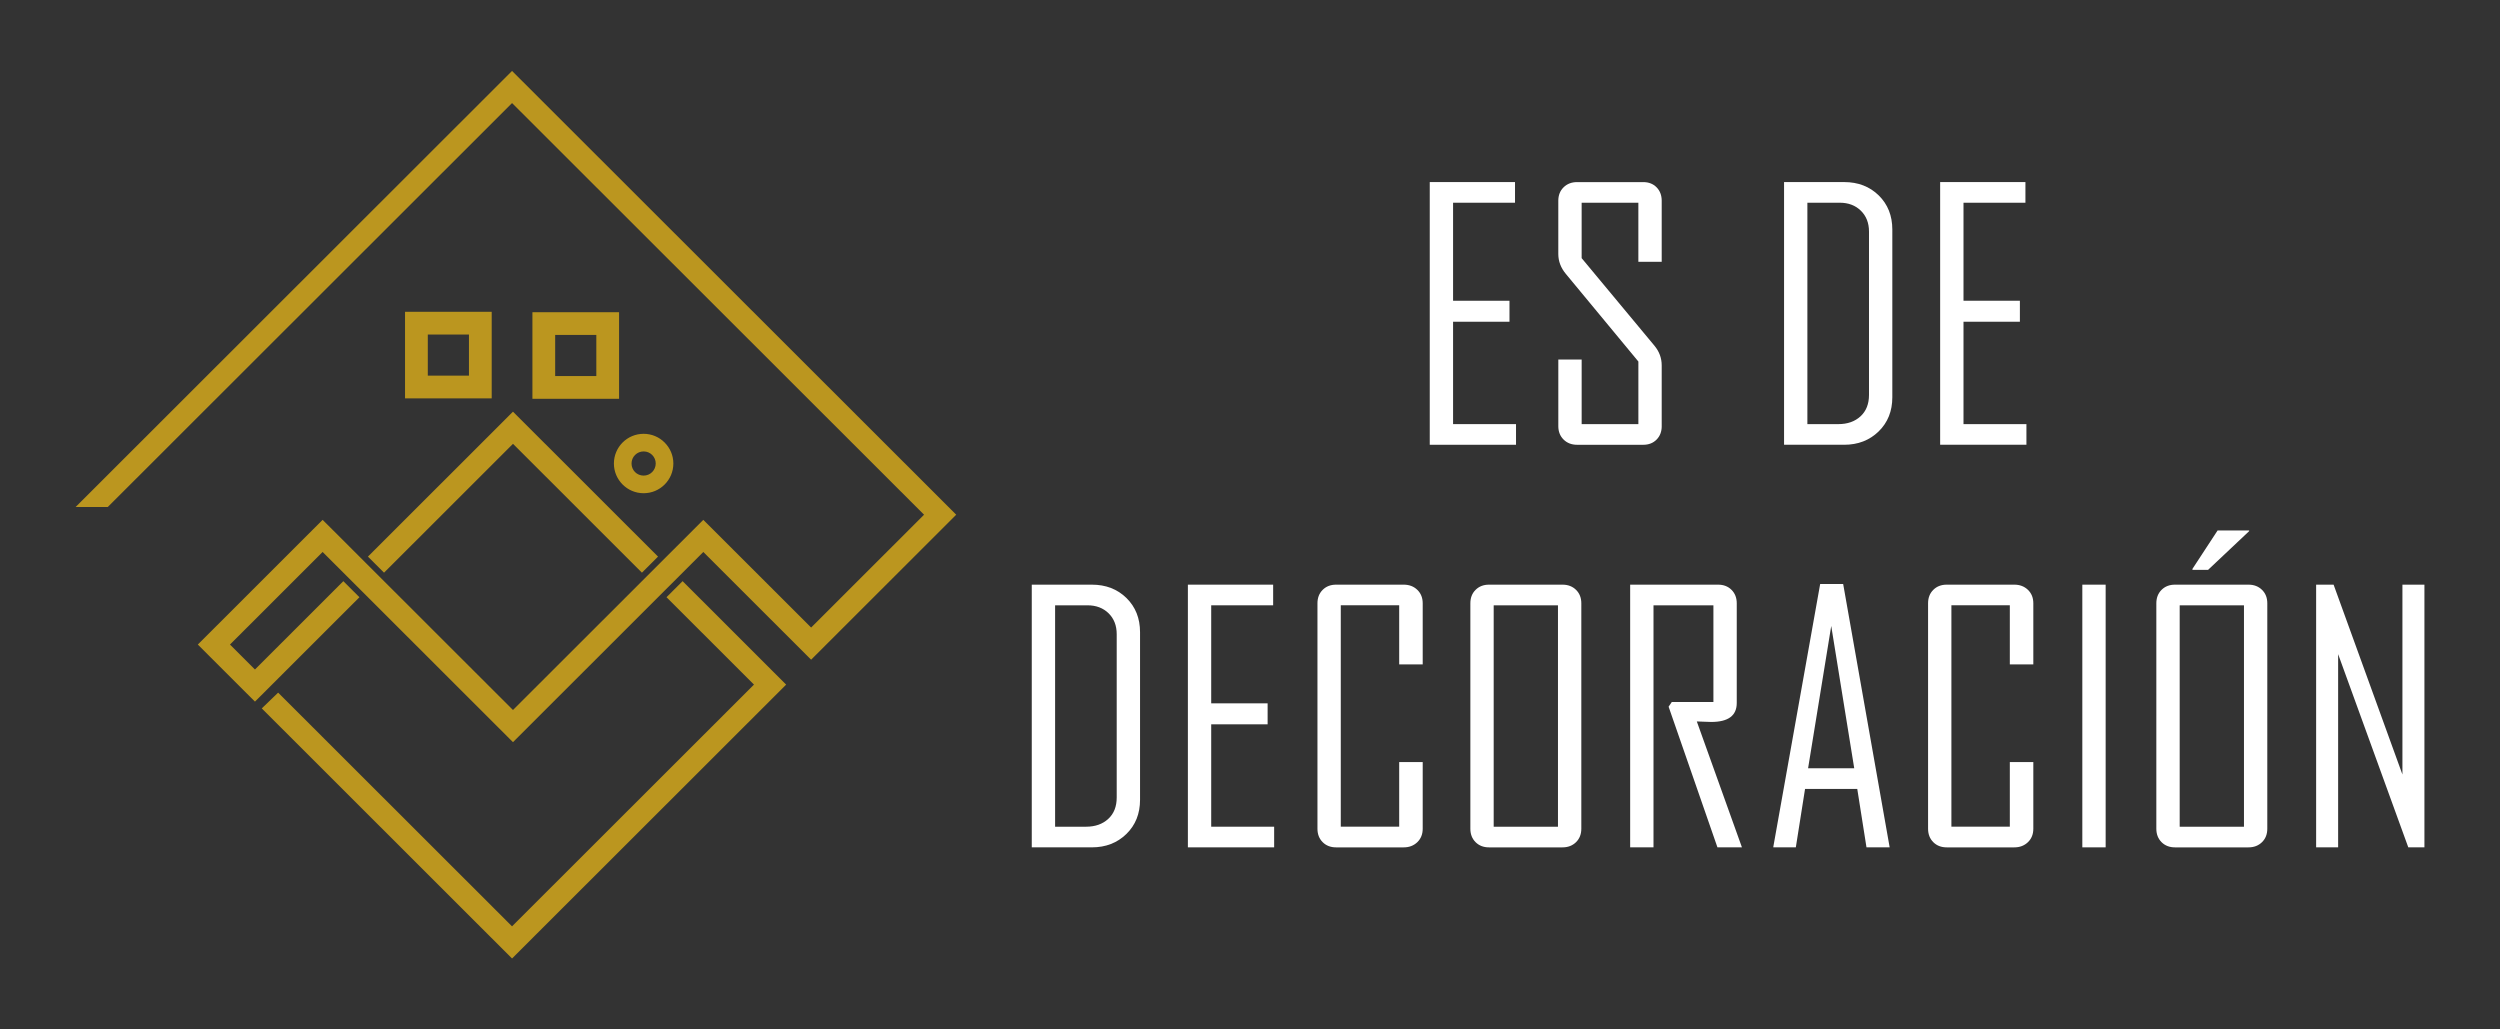 <?xml version="1.0" encoding="utf-8"?>
<!-- Generator: Adobe Illustrator 16.0.0, SVG Export Plug-In . SVG Version: 6.00 Build 0)  -->
<!DOCTYPE svg PUBLIC "-//W3C//DTD SVG 1.1//EN" "http://www.w3.org/Graphics/SVG/1.1/DTD/svg11.dtd">
<svg version="1.1" id="Calque_1" xmlns="http://www.w3.org/2000/svg" xmlns:xlink="http://www.w3.org/1999/xlink" x="0px" y="0px"
	 width="170px" height="70px" viewBox="0 0 170 70" enable-background="new 0 0 170 70" xml:space="preserve">
<rect x="0" y="0" width="170" height="70" fill="#333333" stroke="none"/>
<g>
	<g>
		<g>
			<path fill="#FFFFFF" d="M103.089,30.244h-5.866V12.381h5.798v1.404h-4.212v6.666h3.836v1.427h-3.836v6.962h4.28V30.244z"/>
			<path fill="#FFFFFF" d="M112.997,28.978c0,0.373-0.116,0.677-0.349,0.913c-0.231,0.235-0.534,0.354-0.907,0.354h-4.497
				c-0.373,0-0.679-0.118-0.919-0.354c-0.239-0.236-0.359-0.54-0.359-0.913v-4.532h1.587v4.395h3.857v-4.257l-4.931-5.958
				c-0.343-0.411-0.514-0.864-0.514-1.358v-3.618c0-0.373,0.12-0.678,0.359-0.913c0.24-0.236,0.546-0.354,0.919-0.354h4.497
				c0.373,0,0.676,0.118,0.907,0.354c0.232,0.235,0.349,0.54,0.349,0.913v4.154h-1.587v-4.018h-3.857v3.767l4.953,5.958
				c0.327,0.396,0.491,0.841,0.491,1.336V28.978z"/>
			<path fill="#FFFFFF" d="M128.678,27.014c0,0.944-0.311,1.718-0.93,2.323c-0.621,0.604-1.402,0.907-2.346,0.907h-4.086V12.381
				h4.086c0.951,0,1.734,0.303,2.352,0.907c0.615,0.605,0.924,1.38,0.924,2.323V27.014z M127.092,26.854V15.748
				c0-0.586-0.186-1.06-0.555-1.421s-0.846-0.542-1.432-0.542h-2.203V28.84h2.111c0.617,0,1.117-0.177,1.502-0.53
				C126.899,27.956,127.092,27.471,127.092,26.854z"/>
			<path fill="#FFFFFF" d="M137.797,30.244h-5.867V12.381h5.799v1.404h-4.211v6.666h3.834v1.427h-3.834v6.962h4.279V30.244z"/>
		</g>
		<g>
			<path fill="#FFFFFF" d="M77.523,54.39c0,0.944-0.311,1.718-0.931,2.323c-0.62,0.604-1.401,0.907-2.345,0.907h-4.087V39.757h4.087
				c0.95,0,1.734,0.303,2.351,0.907c0.616,0.605,0.925,1.38,0.925,2.323V54.39z M75.936,54.23V43.124
				c0-0.586-0.185-1.06-0.553-1.421c-0.37-0.361-0.847-0.542-1.433-0.542h-2.203v15.055h2.111c0.616,0,1.117-0.177,1.501-0.53
				C75.745,55.332,75.936,54.847,75.936,54.23z"/>
			<path fill="#FFFFFF" d="M86.642,57.62h-5.866V39.757h5.798v1.404h-4.212v6.666h3.836v1.427h-3.836v6.962h4.28V57.62z"/>
			<path fill="#FFFFFF" d="M96.744,56.354c0,0.373-0.122,0.677-0.365,0.913c-0.244,0.235-0.552,0.354-0.925,0.354h-4.6
				c-0.373,0-0.678-0.118-0.913-0.354c-0.236-0.236-0.354-0.54-0.354-0.913V41.024c0-0.373,0.118-0.678,0.354-0.913
				c0.235-0.236,0.54-0.354,0.913-0.354h4.6c0.373,0,0.681,0.118,0.925,0.354c0.243,0.235,0.365,0.54,0.365,0.913v4.154h-1.599
				v-4.018h-3.972v15.055h3.972v-4.395h1.599V56.354z"/>
			<path fill="#FFFFFF" d="M107.53,56.354c0,0.373-0.121,0.677-0.359,0.913c-0.24,0.235-0.547,0.354-0.92,0.354h-4.999
				c-0.373,0-0.677-0.118-0.913-0.354c-0.236-0.236-0.354-0.54-0.354-0.913V41.024c0-0.373,0.117-0.678,0.354-0.913
				c0.236-0.236,0.54-0.354,0.913-0.354h4.999c0.373,0,0.68,0.118,0.92,0.354c0.238,0.235,0.359,0.54,0.359,0.913V56.354z
				 M105.942,56.216V41.161h-4.371v15.055H105.942z"/>
			<path fill="#FFFFFF" d="M118.452,57.62h-1.666l-3.321-9.565l0.217-0.319h2.83v-6.574h-4.074V57.62h-1.587V39.757h5.981
				c0.372,0,0.677,0.118,0.913,0.354c0.235,0.235,0.354,0.54,0.354,0.913v6.779c0,0.86-0.578,1.29-1.735,1.29
				c-0.114,0-0.281-0.006-0.502-0.017c-0.221-0.012-0.381-0.018-0.479-0.018C116.409,51.905,117.432,54.759,118.452,57.62z"/>
			<path fill="#FFFFFF" d="M128.497,57.62h-1.576l-0.627-3.972h-3.551l-0.627,3.972h-1.529v-0.046l3.184-17.862h1.564L128.497,57.62
				z M126.088,52.244l-1.564-9.679l-1.574,9.679H126.088z"/>
			<path fill="#FFFFFF" d="M138.266,56.354c0,0.373-0.121,0.677-0.365,0.913c-0.244,0.235-0.553,0.354-0.924,0.354h-4.602
				c-0.373,0-0.676-0.118-0.912-0.354c-0.236-0.236-0.354-0.54-0.354-0.913V41.024c0-0.373,0.117-0.678,0.354-0.913
				c0.236-0.236,0.539-0.354,0.912-0.354h4.602c0.371,0,0.68,0.118,0.924,0.354c0.244,0.235,0.365,0.54,0.365,0.913v4.154h-1.598
				v-4.018h-3.973v15.055h3.973v-4.395h1.598V56.354z"/>
			<path fill="#FFFFFF" d="M143.184,57.62h-1.586V39.757h1.586V57.62z"/>
			<path fill="#FFFFFF" d="M154.176,56.354c0,0.373-0.119,0.677-0.359,0.913c-0.24,0.235-0.547,0.354-0.918,0.354h-5
				c-0.373,0-0.678-0.118-0.914-0.354c-0.234-0.236-0.354-0.54-0.354-0.913V41.024c0-0.373,0.119-0.678,0.354-0.913
				c0.236-0.236,0.541-0.354,0.914-0.354h5c0.371,0,0.678,0.118,0.918,0.354c0.24,0.235,0.359,0.54,0.359,0.913V56.354z
				 M152.59,56.216V41.161h-4.371v15.055H152.59z M152.944,36.116l-2.797,2.637h-1.061v-0.068l1.711-2.614h2.146V36.116z"/>
			<path fill="#FFFFFF" d="M164.86,57.62h-1.096l-4.771-13.138V57.62h-1.496V39.757h1.188l4.68,12.909V39.757h1.496V57.62z"/>
		</g>
	</g>
	<g>
		<path fill-rule="evenodd" clip-rule="evenodd" fill="#BB961F" stroke="#BB961F" stroke-width="0.25" stroke-miterlimit="10" d="
			M40.276,35.392l3.376,3.373l0.917-0.916l-2.46-2.457l-1.296-1.296l-5.472-5.467l-0.459-0.458l-0.458,0.458l-5.471,5.467
			l-1.296,1.296l-2.46,2.457l0.917,0.916l3.377-3.373l1.296-1.296l4.096-4.093l4.097,4.093L40.276,35.392z M46.417,39.695
			l-0.917,0.916l5.948,5.942l-0.326,0.326l-1.296,1.294l-13.592,13.58l-0.917,0.916l-0.499,0.499l-0.436-0.436l-0.917-0.917
			L18.912,47.274l-0.932,0.899l14.57,14.56l0.917,0.916l0.894,0.893L34.82,65l0.458-0.458l0.957-0.957l0.917-0.915l14.508-14.496
			l0.705-0.704l0.591-0.59l0.326-0.326l-0.917-0.915L46.417,39.695z M7.275,34.353L34.82,6.832l27.545,27.521L63.013,35
			l-0.648,0.648l-7.208,7.201l-6.873-6.866l-0.458-0.457l-0.458,0.457l-2.333,2.331l-0.917,0.916l-7.656,7.649l-1.296,1.294
			l-0.283,0.283L34.6,48.174l-1.296-1.294l-7.656-7.649l-0.917-0.916l-2.333-2.331l-0.459-0.457l-0.458,0.457l-6.935,6.93
			l-0.917,0.915l0.917,0.917l1.875,1.872l0.262,0.263l0.655,0.652l0.654-0.652l0.262-0.263l0.466-0.465l5.545-5.541l-0.917-0.916
			l-5.546,5.542l-0.465,0.464l-1.875-1.873l6.477-6.472l1.875,1.874l0.917,0.915l6.739,6.734l1.296,1.294l1.2,1.2l0.917,0.916
			l0.917-0.916l1.2-1.2l1.296-1.294l6.739-6.734l0.917-0.915l1.874-1.874l6.414,6.409l0.917,0.916l0.916-0.916l8.125-8.117
			l0.19-0.19L64.846,35l-0.458-0.458l-0.19-0.189L35.278,5.458L34.82,5l-0.459,0.458L5.442,34.353H7.275z"/>
		<path fill-rule="evenodd" clip-rule="evenodd" fill="#BB961F" stroke="#BB961F" stroke-width="0.25" stroke-miterlimit="10" d="
			M28.316,26.964h4.346h0.648v-0.648v-4.34v-0.649h-0.648h-4.346h-0.648v0.649v4.34v0.648H28.316z M28.965,22.623h3.049v3.045
			h-3.049V22.623z"/>
		<path fill-rule="evenodd" clip-rule="evenodd" fill="#BB961F" stroke="#BB961F" stroke-width="0.25" stroke-miterlimit="10" d="
			M37.626,22.65h3.049v3.047h-3.049V22.65z M36.33,22.003v4.342v0.648h0.648h4.345h0.648v-0.648v-4.342v-0.647h-0.648h-4.345H36.33
			V22.003z"/>
		<path fill="#BB961F" stroke="#BB961F" stroke-width="0.25" stroke-miterlimit="10" d="M44.437,30.848
			c-0.17-0.171-0.408-0.276-0.67-0.276c-0.262,0-0.5,0.105-0.671,0.277c-0.171,0.171-0.277,0.409-0.277,0.67
			c0,0.262,0.105,0.501,0.276,0.671c0.171,0.171,0.409,0.276,0.671,0.276c0.262,0,0.499-0.105,0.67-0.277s0.278-0.409,0.278-0.67
			c0-0.262-0.106-0.5-0.276-0.67L44.437,30.848z M43.767,29.624c0.522,0,0.995,0.211,1.339,0.555l0,0.002h0.001
			c0.344,0.343,0.556,0.816,0.556,1.338c0,0.523-0.212,0.997-0.556,1.34c-0.343,0.344-0.817,0.555-1.341,0.555
			c-0.522,0-0.996-0.211-1.339-0.555l-0.002-0.002c-0.343-0.343-0.555-0.816-0.555-1.338c0-0.523,0.212-0.997,0.555-1.34
			C42.769,29.835,43.243,29.624,43.767,29.624z"/>
	</g>
</g>
</svg>
